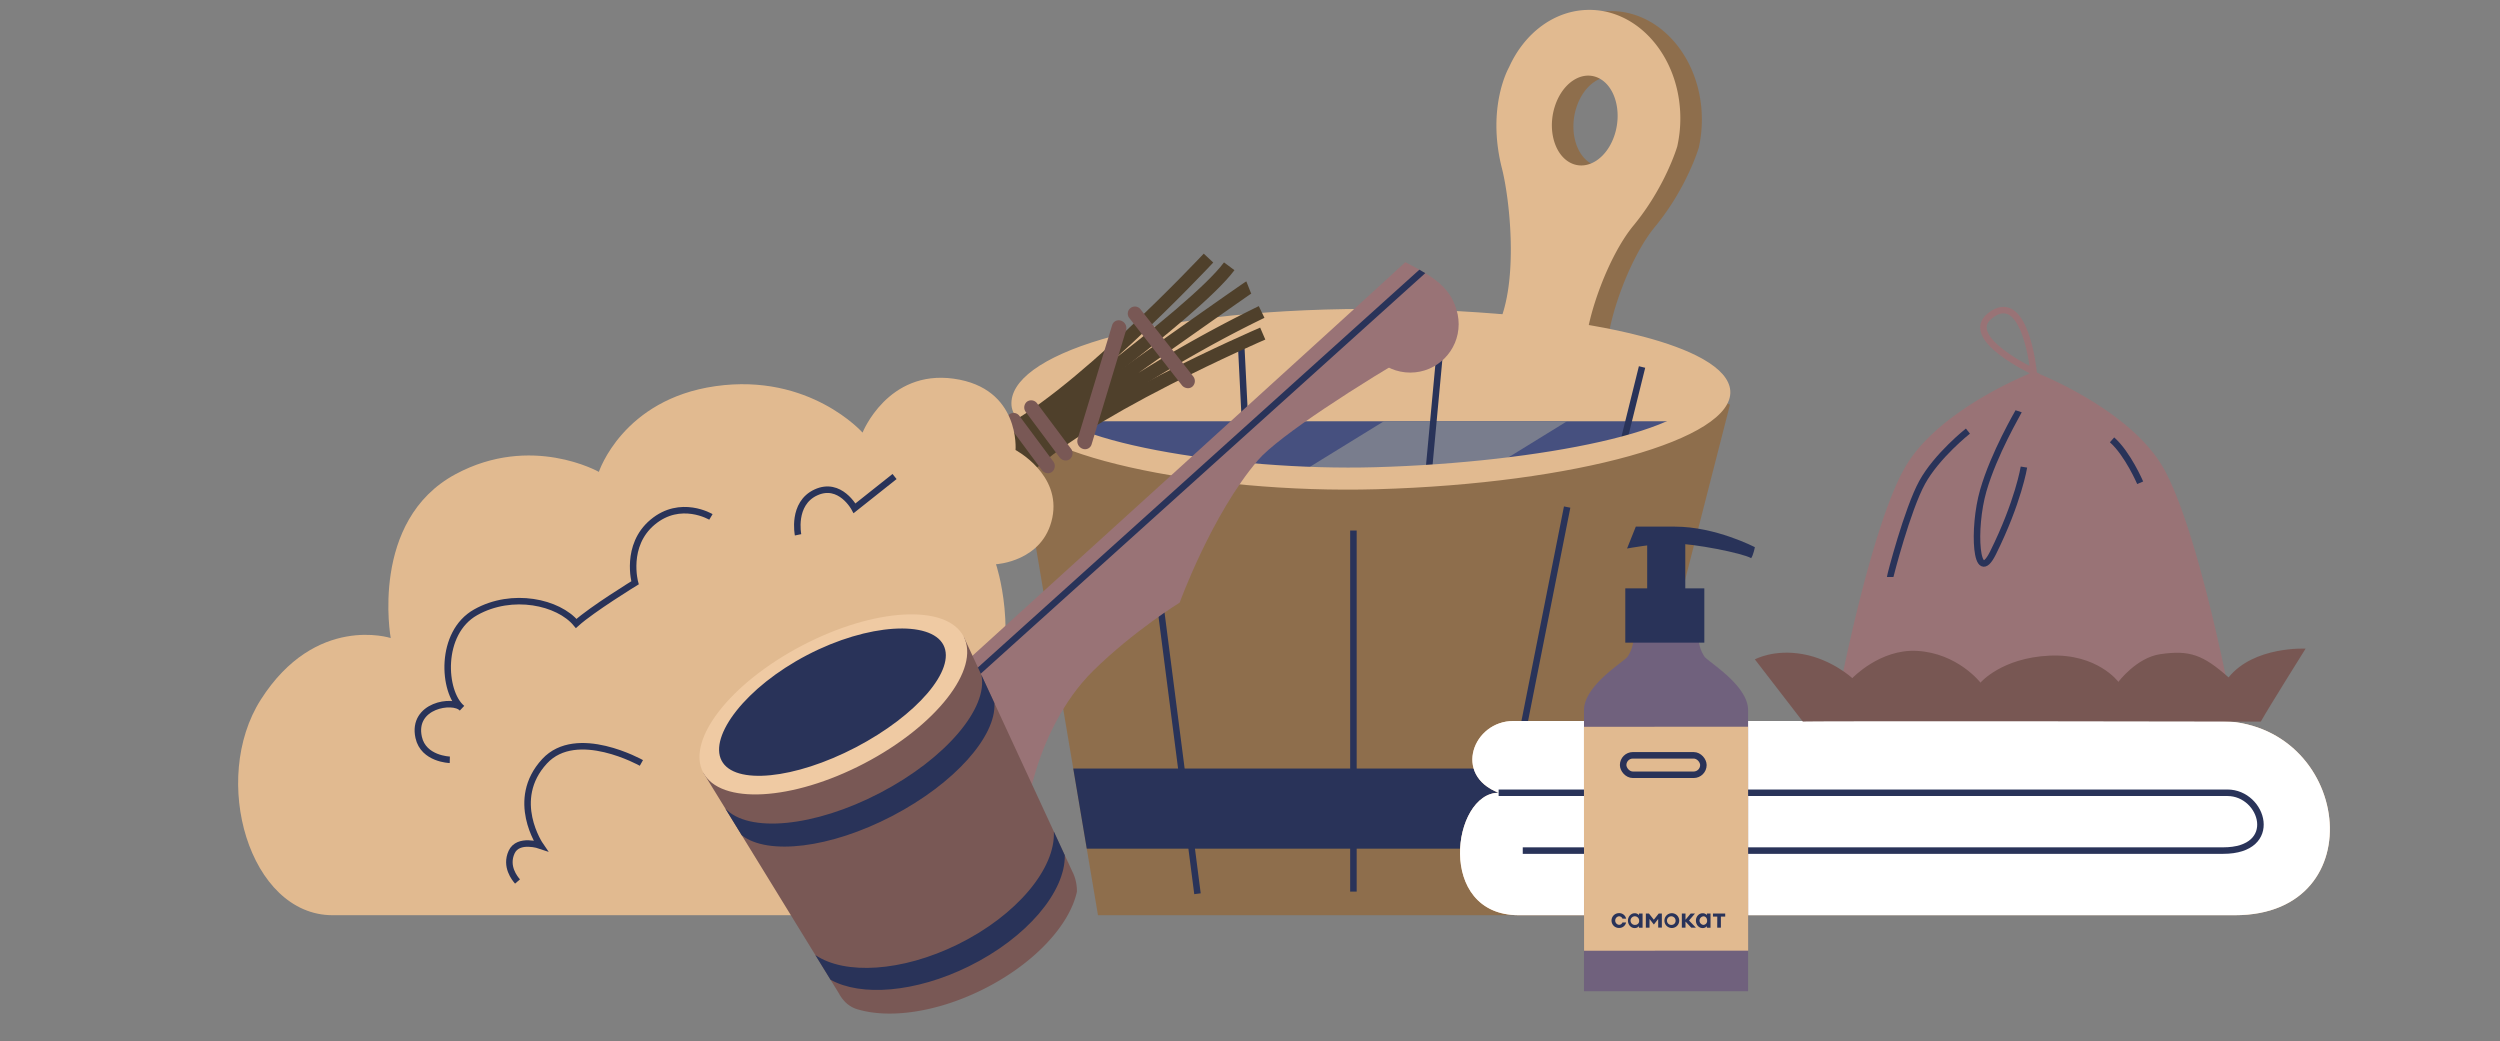 <svg xmlns="http://www.w3.org/2000/svg" viewBox="0 0 1920 799.543"><rect x="0" y="0" width="1920" height="799.543" fill="#808080" stroke="none"/><defs><style>.cls-1{fill:#8e6e4c}.cls-2{fill:#e1ba90}.cls-5{fill:none;stroke-miterlimit:10;stroke-width:5px;stroke:#293359}.cls-6{fill:#293359}.cls-7{fill:#4f402b}.cls-8{fill:#795855}.cls-9{fill:#efcaa3}.cls-11{fill:#997376}</style></defs><g id="Слой_1"><path d="M1166.854 251.374s-14.914 20.198-5.277 23.447c28.218 9.517 71.872 10.565 72.679-7.33 1.084-24 17.647-70.13 36.687-93.225 24.721-29.983 33.725-60.892 33.725-60.892a98.74 98.74 0 0 0 2.36-21.539c0-27.5-11.173-51.894-28.4-67.066-11.606-10.228-25.962-16.266-41.498-16.266-26.682 0-49.868 17.83-61.648 44.04 0 0-17.56 30.188-5.43 77.813 5.894 23.141 13.119 86.724-3.198 121.018Zm43.712-168.476c5.67-18.127 20.582-28.07 33.325-22.225 12.733 5.854 18.465 25.289 12.803 43.417-5.67 18.128-20.592 28.08-33.325 22.226-12.742-5.856-18.473-25.29-12.803-43.418Z" class="cls-1"/><path d="M1055.476 243.216c142.576-6.82 262.433 22.064 262.582 73.692l-29.855 91.6-301.041 58.935s-197.17-97.99-197.17-100.12 1.978-68.808 1.978-68.808 40.835-44.648 263.506-55.299Z" class="cls-2"/><path d="m1323.085 323.517-40.88 82.09-301.04 58.93s-145.73-128.64-167.09-141.02Z" style="fill:#46507f"/><path d="m1203.495 323.517-177.74 109.5-103.65-22.81 140.73-86.69h140.66z" style="fill:#797d8d"/><path d="m1261.096 281.857-51.26 206.824m-102.521-234.882-25.28 271.757M952.94 259.748 964.949 498.3" class="cls-5"/><path d="m1328.605 310.857-38.98 152.23-2.28 8.85v.01l-4.86 19.06-2.29 8.93-22.97 89.69-.16.63-10.13 39.57-.14.55-4.08 15.91-1.4 5.47-1.55 6.08-4.2 16.37-7.34 28.68h-384.97l-8.62-51.13-10.37-61.5-15.23-90.33-4.71-27.99-26.99-160.05s87.82 75.52 272.84 55.47c185.01-20.05 224.82-36.76 224.82-36.76l31.03-14.7 5.19-15.33Z" class="cls-1"/><path d="M776.816 311.188c2.66 37.244 146.078 68.388 280.792 64.536 152.48-4.351 273.917-38.38 271.25-75.624-.634-8.757-7.95-16.895-20.785-24.21q-.697-.396-1.417-.794c-11.17-6.14-26.235-11.686-44.473-16.52q-5.058-1.34-10.44-2.611c-50.866-11.998-122.617-18.97-202.185-18.733-174.559.516-275.4 36.711-272.742 73.956Zm273.293-62.592c67.551-.28 134.38 5.901 182.59 16.19.3.061.592.123.883.19q4.177.894 8.16 1.837c1.495.351 2.974.715 4.423 1.071 35.146 8.745 57.58 19.91 58.463 32.33 2.118 29.63-120.831 54.963-248.192 58.605-112.506 3.218-251.93-21.204-254.049-50.847-2.117-29.644 101.941-58.763 247.722-59.376Z" class="cls-2"/><path d="M1150.32 250.456s-14.914 20.198-5.277 23.447c28.218 9.517 71.872 10.565 72.679-7.33 1.084-24 17.647-70.13 36.688-93.225 24.72-29.984 33.724-60.892 33.724-60.892a98.74 98.74 0 0 0 2.36-21.539c0-27.5-11.173-51.894-28.4-67.066-11.606-10.228-25.962-16.266-41.498-16.266-26.682 0-49.868 17.83-61.648 44.04 0 0-17.56 30.188-5.43 77.813 5.894 23.141 13.119 86.724-3.197 121.018Zm43.712-168.476c5.67-18.127 20.582-28.07 33.325-22.225 12.733 5.854 18.465 25.289 12.804 43.417-5.67 18.128-20.593 28.08-33.326 22.226-12.741-5.856-18.473-25.29-12.803-43.418Z" class="cls-2"/><path d="M1039.43 407.464v277.28m105.715-.552 58.426-294.775M919.668 686.394l-37.712-292.763" class="cls-5"/><path d="m1257.065 590.257-10.13 39.57-.14.55-4.08 15.91-1.4 5.47h-406.68l-10.37-61.5h432.8z" class="cls-6"/><path d="m767.984 340.028-3.994-9.168c55.578-24.214 159.438-134.95 160.48-136.066l7.307 6.828c-4.314 4.617-106.322 113.366-163.793 138.406Zm23.989 23.28-7.02-7.123c46.005-45.342 177.28-102.195 182.846-104.592l3.957 9.183c-.338.146-34.21 14.778-73.214 34.717-51.33 26.241-88.18 49.692-106.569 67.815Z" class="cls-7"/><path d="m777.489 346.439-5.784-8.159c1.41-.999 141.246-100.338 168.332-136.754l8.023 5.97c-28.025 37.678-164.764 134.824-170.57 138.942Z" class="cls-7"/><path d="m777.598 365.624-10.75-15.542 4.04-2.857c184.173-130.26 185.554-130.809 186.296-131.103l3.692 9.293a4.568 4.568 0 0 0 .676-.332c-2.456 1.53-42.146 29.48-87.301 61.352a1006.294 1006.294 0 0 1 92.495-51.338l4.346 9.006C870.763 292.51 782.657 361.635 781.778 362.327Z" class="cls-7"/><path d="M805.003 363.448a5.14 5.14 0 0 0 2.98-1.064 5.832 5.832 0 0 0 .843-8.097l-25.831-34.761a5.527 5.527 0 0 0-7.788-1.335 5.763 5.763 0 0 0-.87 7.991l25.766 34.812a5.898 5.898 0 0 0 4.9 2.454Zm13.637-9.778a5.152 5.152 0 0 0 2.982-1.065 5.813 5.813 0 0 0 .83-8.088l-25.935-34.69a5.547 5.547 0 0 0-7.802-1.325 5.744 5.744 0 0 0-.857 7.982l25.87 34.74a5.918 5.918 0 0 0 4.913 2.446Zm14.895-8.676a5.198 5.198 0 0 0 4.826-3.75l26.468-87.644a6.02 6.02 0 0 0-3.744-7.269 5.26 5.26 0 0 0-6.954 3.367l-26.524 87.459a6.206 6.206 0 0 0 3.731 7.464 5.606 5.606 0 0 0 2.197.373Zm79.045-46.864a5.231 5.231 0 0 0 3.027-1.097 5.707 5.707 0 0 0 .69-8.054l-40.204-51.196a5.46 5.46 0 1 0-8.604 6.694l40.108 51.274a6.07 6.07 0 0 0 4.983 2.378Z" class="cls-8"/><path d="M618.978 702.882H255.46c-63.949 0-94.263-104.255-55.136-165.602 42.098-66.006 99.753-47.263 99.753-47.263s-16.515-90.292 49.894-125.907c58.096-31.156 109.967-1.696 109.967-1.696s18.213-55.73 89.626-65.852c72.316-10.251 112.887 35.672 112.887 35.672s19.25-48.444 69.964-41.406c51.368 7.128 47.523 54.792 47.523 54.792s35.168 18.565 28.249 52.042c-6.974 33.74-43.254 35.677-43.254 35.677s18.311 53.718-2.788 108.089c-21.321 54.943-56.395 65.295-56.395 65.295s31.391 96.16-86.773 96.16Z" class="cls-2"/><path d="M492.594 585.935s-49.757-27.95-74.377-1.265c-27.37 29.666-3.17 64.743-3.17 64.743s-17.158-5.925-22.15 5.052c-5.003 10.999 2.438 20.09 4.555 22.531m-52.006-93.474s-20.235-.534-23.905-17.206c-5.454-24.775 26.427-29.694 33.17-22.495-14.695-12.321-17.552-57.772 10.601-73.586 28.197-15.838 63.652-7.73 77.2 8.603 12.269-11.044 45.178-31.24 45.178-31.24s-7.968-28.633 13.523-46.596c21.48-17.954 44.765-4.004 44.765-4.004m141.032-31.03-30.731 24.4s-11.07-20.803-29.693-12.183c-18.595 8.606-13.67 32.559-13.67 32.559" class="cls-5"/><path d="M1150.946 608.841c-35.705 0-48.491 94.041 15.556 94.041h549.82c108.633 0 89.176-149.168-12.972-149.168h-541.054c-30.807 0-46.772 41.414-11.35 55.127Z" class="cls-9"/><path d="M1150.946 608.841c-35.705 0-48.491 94.041 15.556 94.041h549.82c108.633 0 89.176-149.168-12.972-149.168h-541.054c-30.807 0-46.772 41.414-11.35 55.127Z" style="fill:#fff"/><path d="M1150.946 608.841h559.682c27.657 0 40.827 44.412-3.292 44.412h-537.86" class="cls-5"/><path d="M1711.44 529.434s-23.6-122.608-49.504-169.233c-21.772-39.19-77.699-65.364-94.984-72.716a22.916 22.916 0 0 0-4.472-2.115s-.128.049-.351.136l-.351-.136a22.918 22.918 0 0 0-4.472 2.115c-17.285 7.352-73.212 33.526-94.985 72.716-25.902 46.625-49.503 169.233-49.503 169.233l42.02 15.542 107.291-.445 107.29.445Z" class="cls-11"/><path d="M1384.586 554.186c-1.727-.576 348.268-.117 351.705 0 6.41-11.358 34.413-56.032 34.413-56.032s-39.593-2.106-59.164 22.07c-19.572-17.269-29.702-21.128-52.382-17.844-18.35 2.656-32.235 21.298-32.235 21.298s-16.117-21.874-52.957-20.147-52.958 20.722-52.958 20.722-17.55-22.658-48.805-24.378c-28.374-1.562-49.626 20.925-49.626 20.925s-15.542-14.391-37.991-18.42-36.84 4.029-36.84 4.029Z" style="fill:#785753"/><path d="M1550.307 315.856c-.331.995-18.894 32.154-27.182 60.994s-5.84 74.694 7.527 47.751c19.48-39.266 23.735-65.89 23.735-65.89m-102.733 84.436c0-.994 13.26-52.043 24.53-72.596s35.172-39.472 35.172-39.472" class="cls-5"/><path d="M1565.402 263.774s-.024 1.6-.12 4.109c.134-2.2.12-4.11.12-4.11Z" style="fill:#b6794e"/><path d="M1528.138 242.652c-21.194 17.021 33.64 42.718 33.64 42.718s-6.445-64.56-33.64-42.718Z" style="stroke:#997376;fill:none;stroke-miterlimit:10;stroke-width:5px"/><path d="M1643.658 370.755s-9.565-22.318-21.61-32.945" class="cls-5"/><path d="M1342.548 545.42v215.825h-126.04V545.42c0-19.144 30.744-37.203 33.463-41.104a27.107 27.107 0 0 0 4.207-19.812h50.709a27.08 27.08 0 0 0 4.199 19.812c2.718 3.901 33.462 21.96 33.462 41.104Z" style="fill:#70617d"/><path d="m1342.494 558.115.102 171.98-126.04.075-.003-4.661-.099-167.32Z" class="cls-2"/><path d="M1248.227 451.86h60.693v41.695h-60.693z" class="cls-6"/><path d="M1265.039 416.89h29.254v40.854h-29.254z" class="cls-6"/><path d="M1249.572 421.262s20.343-3.867 35.81-3.867 52.792 7.397 59.517 11.264c1.68-2.354 2.858-8.406 2.858-8.406s-30.095-15.804-61.534-15.804h-29.926Z" class="cls-6"/><rect width="61.635" height="14.942" x="1246.568" y="580.082" rx="7.471" style="stroke:#293258;fill:none;stroke-miterlimit:10;stroke-width:5px" transform="rotate(180 1277.386 587.553)"/><path d="M1283.955 701.34a5.685 5.685 0 1 0 0 11.37 5.685 5.685 0 1 0 0-11.37Zm0 8.966a3.307 3.307 0 1 1 2.894-3.281 3.072 3.072 0 0 1-2.894 3.28Zm-25.238-8.698v1.259a2.963 2.963 0 0 0-.228-.267 3.981 3.981 0 0 0-3.122-1.221c-2.817 0-5.1 2.556-5.1 5.684s2.283 5.684 5.1 5.684a4.042 4.042 0 0 0 3.122-1.22 2.97 2.97 0 0 0 .228-.267v1.259h2.779v-10.95Zm.152 5.417a2.977 2.977 0 0 1-2.893 3.28 3.307 3.307 0 1 1 2.893-3.28Zm52.038-5.417v1.259a2.926 2.926 0 0 0-.229-.267 3.98 3.98 0 0 0-3.121-1.221c-2.817 0-5.1 2.556-5.1 5.684s2.283 5.684 5.1 5.684a4.042 4.042 0 0 0 3.121-1.22 2.933 2.933 0 0 0 .229-.267v1.259h2.779v-10.95Zm.152 5.417a2.977 2.977 0 0 1-2.893 3.28 3.302 3.302 0 0 1 0-6.561c1.751-.038 2.893 1.412 2.893 3.28Zm-67.645-3.32a3.302 3.302 0 0 0 0 6.563 2.834 2.834 0 0 0 2.627-1.832h2.816a5.373 5.373 0 0 1-5.443 4.235 5.685 5.685 0 1 1 0-11.369 5.336 5.336 0 0 1 5.443 4.235h-2.816a2.834 2.834 0 0 0-2.627-1.831Zm26.723 2.633 3.769-4.769h2.398v10.835h-2.817v-6.638l-3.312 4.273-3.35-4.273v6.676h-2.817v-10.834h2.398Zm27.028.61 5.291 5.494h-3.578l-4.416-4.692v4.692h-2.817v-10.834h2.817v4.768l3.959-4.768h3.312Zm21.698-3.013h-3.312v-2.327h9.403v2.327h-3.312v8.507h-2.817Z" class="cls-6"/><path d="M1092.557 266.994c-47.36 27.24-110.76 68.06-126.46 86.45-35.52 41.62-60.11 109.36-60.11 109.36s-35.31 21.77-66.31 52.26c-46.85 46.05-57.88 127.43-47.56 123.57 0 0 25.81 29.42-38.15 11.79-63.96-17.63-21.75-133.54-21.75-133.54s343.36-311.52 347.06-315.55c3.78 1.96 7.4 3.86 10.81 5.78 1.56.88 3.07 1.76 4.53 2.66 10.73 6.54 18.88 13.72 22.63 24.49 6.91 19.86-22.38 25.93-24.69 32.73Z" class="cls-11"/><circle cx="1083.068" cy="248.963" r="37.187" class="cls-11"/><path d="m1094.617 209.774-345.42 311.25-3.35-3.72 344.24-310.19c1.56.88 3.07 1.76 4.53 2.66ZM729.404 481.143c12.093 11.551 19.219 75.67-52.51 109.711s-128.14 13.154-133.755-2.078c-6.58-17.848 17.965-68.807 85.736-96.073s100.53-11.56 100.53-11.56Z" class="cls-6"/><path d="m539.993 593.171 5.328 8.695 8.762 14.25 2.933 4.773 8.205 13.364.01.009 2.187 3.555.047.076 2.198 3.584 54.332 88.425 2.188 3.555 4.413 7.187 1.396 2.273 4.103 6.668 1.735 2.829.406.65 5.894 9.592.226.377a27.49 27.49 0 0 0 4.65 6.394c.01.02.028.028.037.047a22.068 22.068 0 0 0 9.488 5.668c24.275 7.29 60.151 2.537 95.442-14.816 39.695-19.503 67.422-49.427 73.09-75.476a33.202 33.202 0 0 0-2.83-14.118 35.546 35.546 0 0 0-.603-1.236l-.48-1.018-3.51-7.602-1.885-4.074-.736-1.584-6.762-14.628-.915-1.962-.726-1.575-.292-.64-44.637-96.499-.057-.122-.01-.01-.556-1.226-1.15-2.48-8.252-17.815-2.235-4.83-.01-.018-.255-.566-11.138-24.049-2.791 20.447s-6.168 13.986-22.71 32.829a221.441 221.441 0 0 1-21.295 21.144l-1.424 1.226c-33 27.728-89.453 42.487-113.314 41.006-23.823-1.48-38.054-11.958-38.497-12.279Z" class="cls-8"/><path d="m626.183 733.457 4.413 7.187 1.396 2.273 4.103 6.668 1.735 2.829c23.332 13.061 65.102 9.95 106.07-10.186 44.854-22.05 74.383-57.444 73.855-85.426l-.736-1.584-6.762-14.628-.915-1.962c1.453 28.18-28.283 64.301-73.807 86.672-42.958 21.125-86.803 23.502-109.352 8.157Zm-69.166-112.565 8.205 13.363.01.01 2.187 3.555.047.075 2.198 3.585c19.994 15.551 67.884 10.081 115.68-14.854 48.004-25.05 79.957-61.405 78.344-86.709l-.057-.122-.01-.01-.555-1.226-1.151-2.48-8.252-17.815c5.555 25.35-27.218 64.3-77.787 90.679-50.55 26.378-101.223 30.97-118.859 11.949Z" class="cls-6"/><path d="M539.976 593.164c13.08 25.055 68.458 21.999 123.697-6.826 55.24-28.814 89.433-72.487 76.364-97.544-13.08-25.056-68.458-22-123.697 6.825-55.24 28.814-89.433 72.488-76.364 97.545Zm79.907-90.08c47.034-24.534 94.78-26.694 104.645-7.785 9.863 18.91-20.274 54.13-67.307 78.674-47.042 24.545-93.168 29.107-103.033 10.188-9.863-18.91 18.653-56.532 65.695-81.077Z" class="cls-9"/></g></svg>